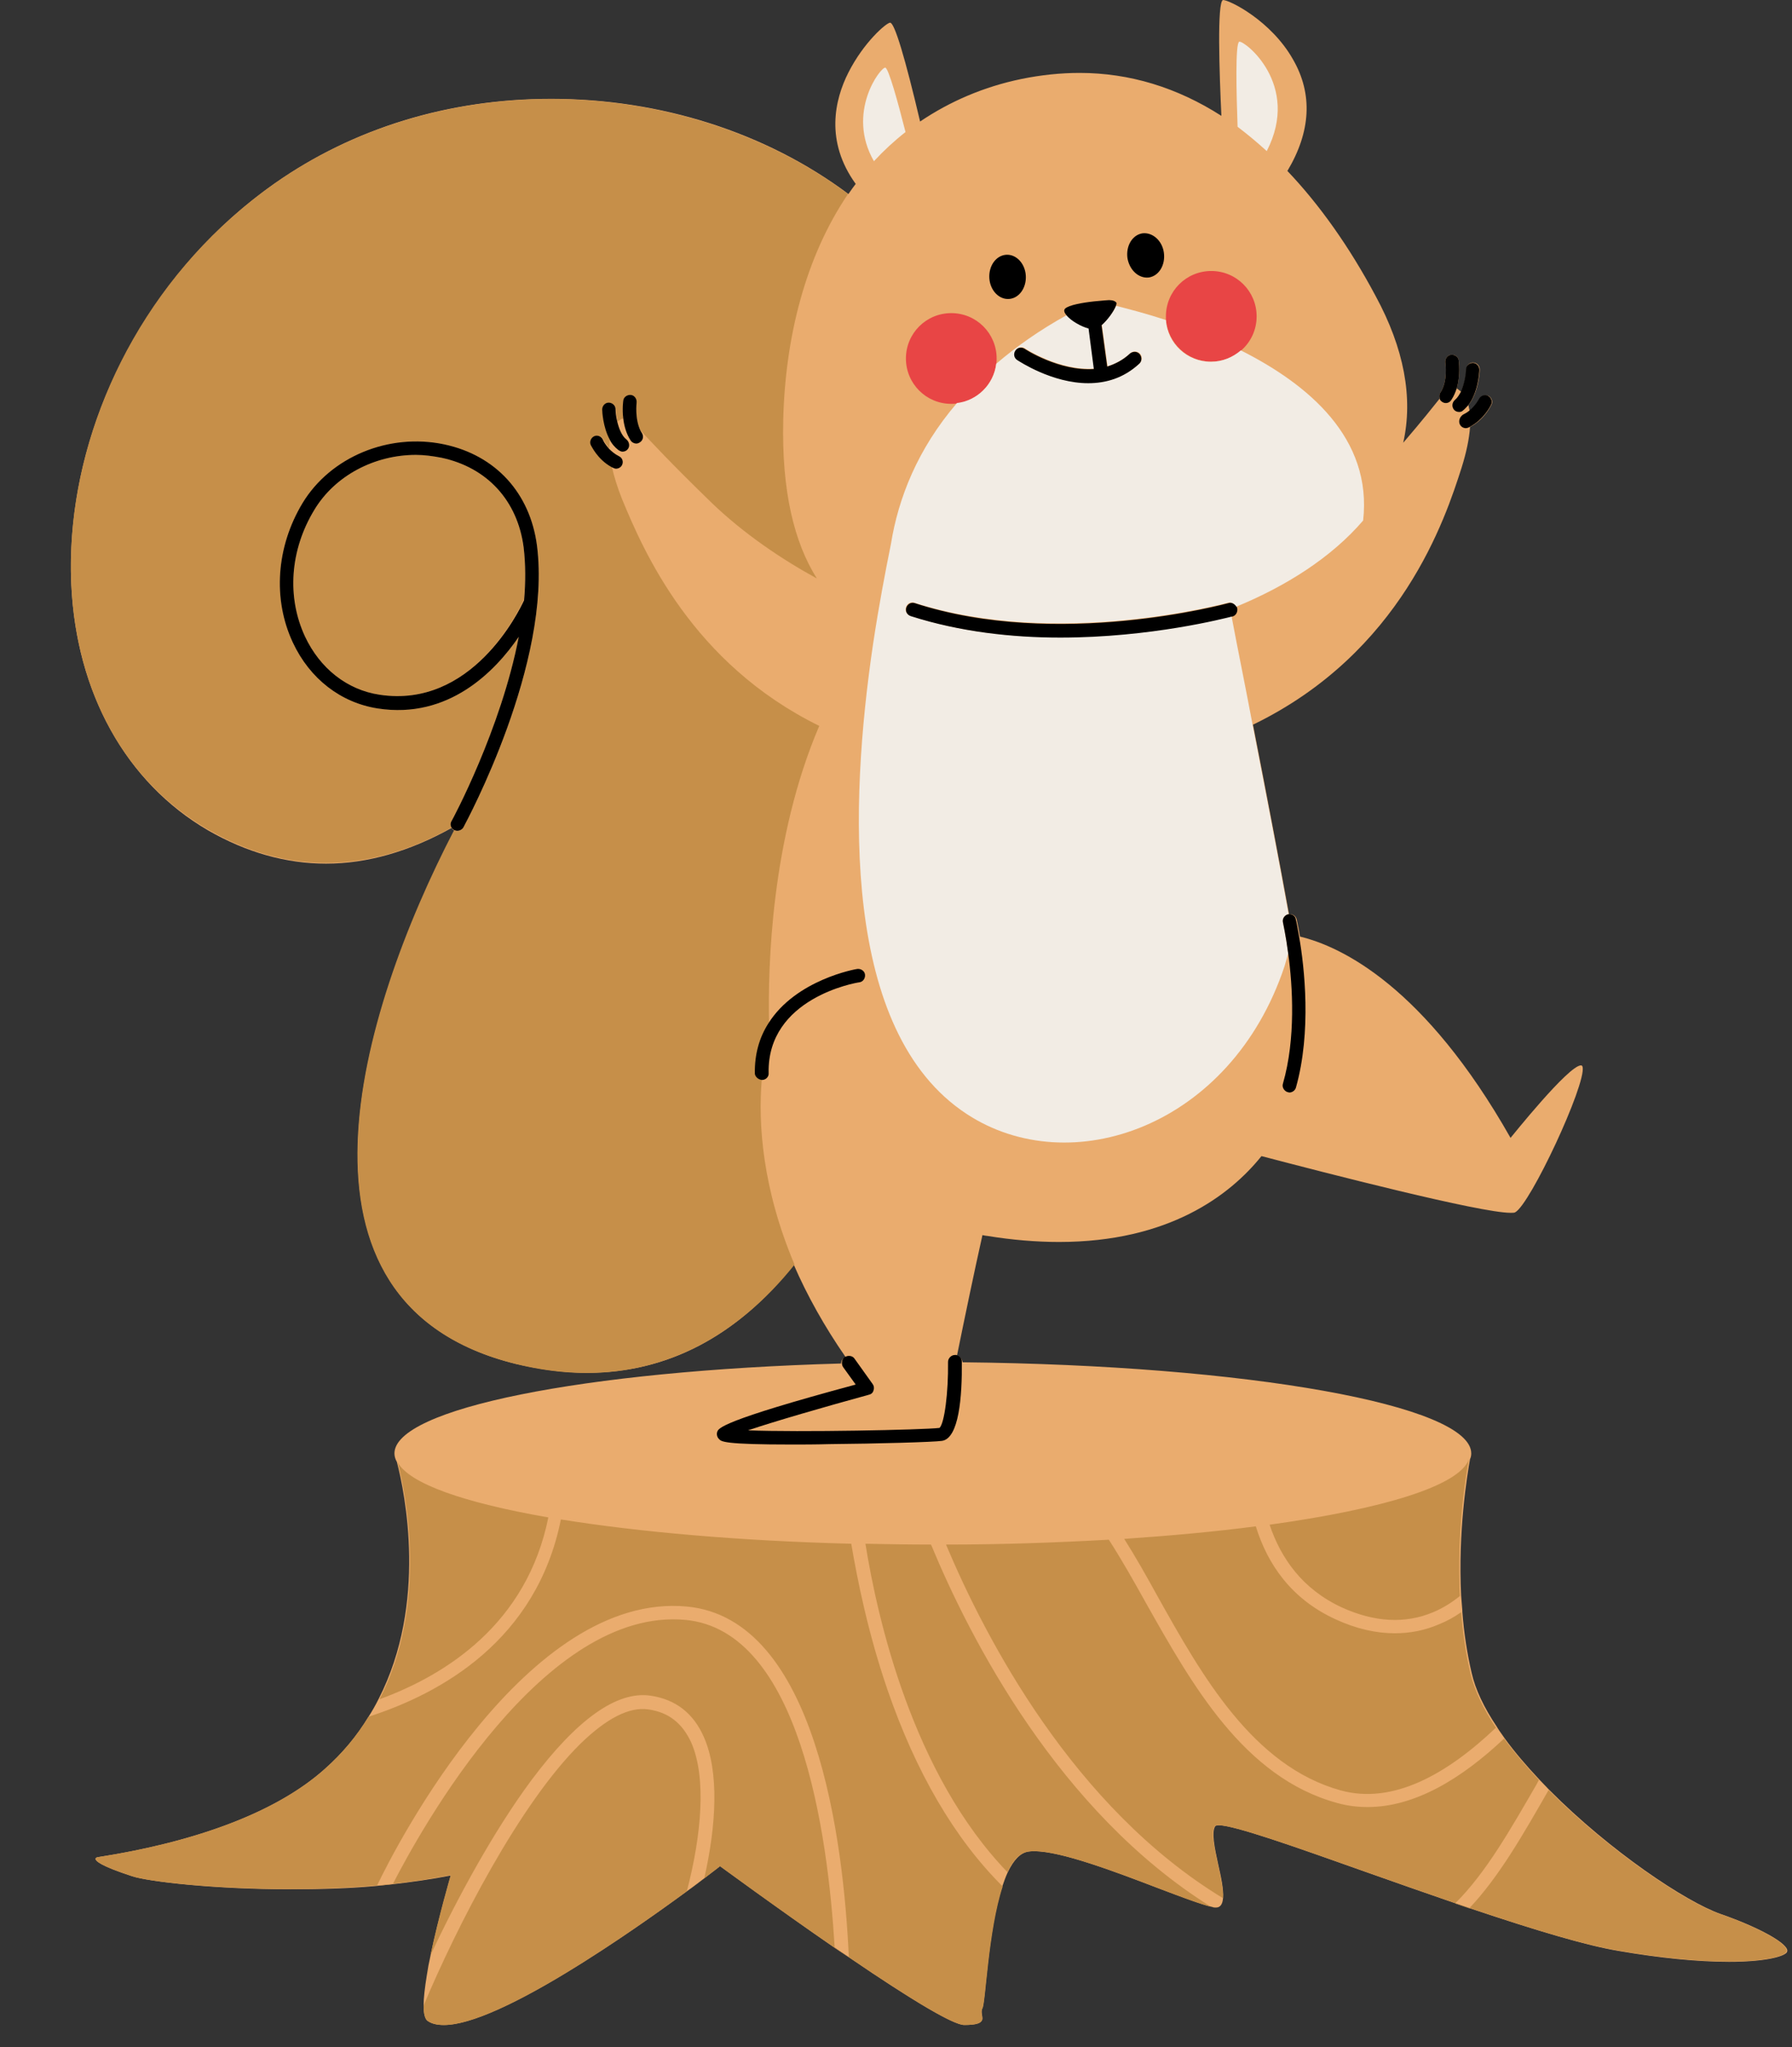 <?xml version="1.0" encoding="UTF-8"?>
<!DOCTYPE svg PUBLIC '-//W3C//DTD SVG 1.0//EN'
          'http://www.w3.org/TR/2001/REC-SVG-20010904/DTD/svg10.dtd'>
<svg height="505.4" preserveAspectRatio="xMidYMid meet" version="1.0" viewBox="-17.5 0.1 442.5 505.4" width="442.5" xmlns="http://www.w3.org/2000/svg" xmlns:xlink="http://www.w3.org/1999/xlink" zoomAndPan="magnify"
><rect x="-17.5" y="0.1" width="442.5" height="505.4" fill="#333333" stroke="none"/><g id="change1_1"
  ><path d="M220.6,500c-2.6,0-12.5-5.8-28.6-16.8c-1.2-0.8-2.4-1.6-3.6-2.4c-14.2-9.8-27.9-19.9-28.1-20c0,0-1.4,1.1-3.9,3 c-1.2,0.9-2.6,2-4.3,3.2c-13.5,9.9-46.4,33-60,33c-1.7,0-3-0.3-4-1c-0.6-0.4-1-1.7-1-3.8c0-1.9,0.3-4.4,0.8-7.5 c0.1-0.8,0.3-1.6,0.4-2.4c0.1-0.5,0.5-2.4,0.5-2.4c2-9.5,5-19.7,5-19.8c-4.6,0.9-9.5,1.6-14.7,2.2c-1.3,0.1-2.6,0.3-3.9,0.4 c-6.6,0.6-13.7,0.8-21,0.8c-18.9,0-35-1.9-39-3.2c-8-2.6-9.1-3.8-9.1-4.3c0-0.3,0.4-0.4,0.4-0.4c25.1-3.9,44.6-11.4,56.2-21.8 c4.3-3.8,7.9-8.1,10.8-12.9c0.9-1.4,1.7-2.8,2.5-4.4c12.1-23.6,6.5-50.8,4.5-58.5c-0.4-0.7-0.6-1.4-0.6-2.1 c0-11,46.4-20.4,110.3-22.2c0-0.6,0.3-1.1,0.7-1.4c0.1-0.1,0.3-0.2,0.4-0.2c-5.2-7.5-9.5-15.2-12.8-22.8 C164.5,330,147.3,339,127.4,339c-5.6,0-11.5-0.8-17.5-2.2c-16.7-4.1-28.2-12.9-34.1-26.1c-15.1-33.3,8.2-84.9,18.9-105.5 c-0.3-0.2-0.5-0.4-0.7-0.7c-10.4,5.8-20.8,8.8-31,8.8c-9.9,0-19.7-2.8-29.1-8.2c-20.3-11.8-32.6-34-33.8-60.8 C-1.5,106.7,18.2,68,50.3,45.4c19.5-13.7,43.1-20.9,68.3-20.9c27,0,53.1,8.3,73.4,23.5c0.6-0.9,1.2-1.7,1.8-2.5 c-7.6-10.5-5.2-20.8-1.8-27.5c3.8-7.5,9.4-12.3,10.3-12.3c1.1,0,3.7,8.7,7.4,24.4c7.4-5,15.8-8.6,25-10.5c4.9-1,9.7-1.5,14.4-1.5 c12.3,0,24.1,3.6,35,10.6c-0.5-10.5-1.1-28.2,0.4-28.6c0,0,0,0,0,0c1.6,0,11.9,5.1,17.3,14.7c4.9,8.5,4.4,17.8-1.4,27.5 c7.9,8.3,15.3,18.7,21.8,30.9c7,12.9,9.3,25.1,6.8,36.2c4.8-5.6,7.4-8.9,9-10.9c-0.1-0.5-0.1-1,0.2-1.5c1.9-2.9,1.2-7.4,1.2-7.4 c-0.1-0.9,0.5-1.8,1.4-1.9c0.1,0,0.2,0,0.3,0c0.8,0,1.5,0.6,1.6,1.4c0,0.1,0.5,3.5-0.5,6.9c0.4,0.2,0.7,0.5,1.1,0.8 c0.9-2,1.3-4.5,1.3-5.6c0-0.9,0.8-1.6,1.6-1.6c1,0,1.7,0.8,1.7,1.7c0,0.6-0.3,5.7-2.8,8.8c0.1,0.5,0.2,1,0.3,1.5 c1.6-1.3,2.4-2.9,2.4-2.9c0.3-0.6,0.9-1,1.5-1c0.2,0,0.5,0.1,0.7,0.1c0.8,0.4,1.2,1.4,0.8,2.2c-0.1,0.1-1.6,3.6-5.3,5.5 c-0.2,2.9-0.9,6.3-2.1,10.1c-4,12.5-14.8,45.6-51.5,63.4c3.7,18.9,6.7,34.7,8.9,46.8c0.1,0,0.2,0,0.3,0c0.8,0,1.4,0.5,1.6,1.3 c0,0.2,0.4,1.7,0.8,4.2c10.3,2.5,30.8,12.3,52,49.7c0.2-0.2,14.3-17.9,17.4-17.9c0.2,0,0.3,0.1,0.4,0.4c0.9,4.3-13,34.1-16.7,35.9 c-0.2,0.1-0.6,0.1-1.1,0.1c-7.5,0-45.5-9.8-61.5-14c-7.8,9.7-22.9,21.2-50,21.2c-5.6,0-11.6-0.5-17.7-1.5c-0.3,0-1.2-0.2-1.2-0.2 c-2.1,9.4-4.2,19.5-6.3,29.8c0.8,0.2,1.3,0.9,1.4,1.6c70.4,0.7,125.6,10.6,125.6,22.5c0,0.5-0.1,1-0.3,1.4c-0.7,3.9-3,17.8-2.2,33.7 c0.1,1.2,0.2,2.5,0.3,3.7l0,0.3c0.4,5.3,1.2,10.4,2.3,15.1c0.9,4,3,8.5,6.3,13.4c0.1,0.2,0.5,0.8,0.5,0.8c0.5,0.7,1,1.4,1.4,2 c2.4,3.3,5.3,6.7,8.6,10.2c0.8,0.8,1.5,1.6,2.3,2.4l0.1,0.1c15,15.1,33.7,27.6,42.3,30.6c8.9,3.1,15.8,6.8,16.4,8.8 c0.1,0.3,0,0.5-0.1,0.7c-0.9,1.1-5.7,2.3-14.2,2.3c-7.7,0-17-0.9-27.4-2.7c-7.7-1.3-19.3-4.7-36.6-10.5c-1.2-0.4-2.3-0.8-3.5-1.2 c-7.5-2.6-15-5.2-22.3-7.8c-17.4-6.2-32.4-11.5-36.2-11.5c-0.5,0-0.8,0.1-0.9,0.2c-1,1.4-0.2,5.3,0.7,9.4c0.7,3.1,1.4,6.3,1.2,8.4 c-0.1,1.5-0.7,2.3-1.7,2.3c-0.1,0-0.1,0-0.2,0c-0.3,0-0.6-0.1-1-0.2c-2.5-0.6-7.3-2.4-12.9-4.5c-10.7-4.1-24.1-9.2-30.8-9.2 c-0.5,0-1,0-1.5,0.1c-1.9,0.3-3.6,2-5.1,5.2c-0.5,1.1-0.9,2.2-1.3,3.4c-2.4,7.3-3.4,17.3-4.1,24c-0.3,3.3-0.6,5.6-0.8,6 c-0.3,0.6-0.2,1.2-0.1,1.8c0.1,0.6,0.2,1.1-0.2,1.5C224.3,499.7,223,500,220.6,500z" fill="#eaac6e"
  /></g
  ><g id="change2_1"
  ><path d="M345.5,358.9C345.5,358.9,345.5,358.9,345.5,358.9L345.5,358.9C345.5,358.9,345.5,358.9,345.5,358.9 C345.5,358.9,345.5,358.9,345.5,358.9z M201.6,417.1c7,20.4,16.6,36.9,28.5,48.7c0,0,0,0,0,0c-3.6,11-4.2,28.8-5,30.1 c-1.1,1.8,2.4,4.1-4.5,4.1c-3.1,0-15.7-8-28.6-16.8c-1.2-0.8-2.4-1.6-3.6-2.4c-14.4-9.9-28.1-20-28.1-20s-1.4,1.1-3.9,3 c-1.2,0.9-2.6,2-4.3,3.2c-16.8,12.3-54.5,38.5-64,32c-0.7-0.5-1-1.8-1-3.8c0,0,0,0,0,0c8.1-19.3,23.7-49.9,38.8-64.7 c6.4-6.2,12-9.1,16.7-8.4c5,0.7,8.4,3.4,10.6,8.2c3.8,8.7,2.5,22.9-1.1,36.7c1.6-1.2,3.1-2.3,4.3-3.2c3-13.2,3.7-26.3-0.1-34.9 c-2.6-5.9-7-9.3-13.2-10.2c-8.3-1.2-18.2,5.9-29.4,20.9c-9.2,12.4-18.2,28.9-24.9,43.2c-0.1,0.3-0.1,0.7-0.2,1 c0.1-0.3,0.1-0.7,0.2-1c2-9.6,5-19.8,5-19.8c-4.7,0.9-9.7,1.7-14.7,2.2c-1.3,0.1-2.6,0.3-3.9,0.4c-27,2.3-54.9-0.6-60-2.3 c-11.9-3.9-8.7-4.7-8.7-4.7c23.1-3.6,43.7-10.6,56.2-21.8c4.5-4,8-8.3,10.8-12.9l0,0c17.8-5.7,41.5-18.8,47.5-48.7 c19.3,3.1,44.1,5.3,71.7,6C194.2,390,196.8,403.1,201.6,417.1z M192.1,483.2c-1.3-28.6-8-83.5-40-86.5 c-39.5-3.7-71.7,58.8-76.5,68.9c1.3-0.1,2.6-0.2,3.9-0.4c7-13.6,37.3-68.5,72.3-65.2c28.2,2.7,35.1,52.5,36.8,80.8 C189.7,481.6,190.9,482.4,192.1,483.2z M296,376.5c2.8,8.3,8.1,15.9,17.8,20.4c8.1,3.7,15.7,4.1,22.6,1.2c2.4-1,4.6-2.4,6.6-4 c0.1,1.2,0.2,2.5,0.3,3.7c-0.1-1.3-0.2-2.5-0.3-3.7c-0.8-15.8,1.4-29.4,2.2-33.7C342.8,366.9,324.1,372.6,296,376.5z M407.2,472.6 c-8.9-3.1-27.7-15.9-42.3-30.6l0,0c-6.2,10.8-12.2,21.4-19.6,29.2c-1.2-0.4-2.3-0.8-3.5-1.2c7.6-7.5,13.7-18.3,20.3-29.7 c0.1-0.3,0.3-0.5,0.4-0.8c-3.2-3.4-6.1-6.8-8.6-10.2c-10.6,10-22.1,16.9-33.7,16.9c-2.5,0-5-0.3-7.5-1 c-23.1-6.3-35.9-29.3-47.3-49.5c-3-5.4-6-10.7-9.1-15.5c-12.6,0.7-26.1,1.2-40.2,1.2c9.8,23.3,31.5,64.9,68.4,87.3 c-0.1,1.5-0.7,2.4-2,2.3c-0.3,0-0.6-0.1-1-0.2c0,0,0,0,0,0c-37.6-23.5-59.5-66.2-69.1-89.4c-5.5,0-10.9-0.1-16.2-0.2 c3,18.7,11.7,56.9,35.1,81.1c1.3-2.9,3-4.8,5.1-5.1c9-1.4,37.5,11.9,45.1,13.6c0,0,0,0,0,0c0.4,0.1,0.7,0.1,1,0.2 c1.3,0.1,1.9-0.8,2-2.3c0.3-4.7-3.8-15.4-2-17.8c1.6-2,31.2,9.4,59.3,19c1.2,0.4,2.3,0.8,3.5,1.2c14.2,4.8,27.7,9,36.6,10.5 c27.1,4.7,40.2,2.3,41.6,0.5C425,480.4,417,476,407.2,472.6z M117.9,374.7c-20.7-3.6-34.3-8.3-37.2-13.6c2,7.7,7.6,34.9-4.5,58.5 C92.6,413.6,112.6,401,117.9,374.7z M80.1,358.9L80.1,358.9C80.1,358.9,80.1,358.9,80.1,358.9C80.1,358.9,80.1,358.9,80.1,358.9 C80.1,358.9,80.1,358.9,80.1,358.9z M88.1,487.7c0.1-0.8,0.3-1.6,0.4-2.4C88.4,486.1,88.3,486.9,88.1,487.7z M326.9,403.3 c-4.6,0-9.5-1.1-14.5-3.4c-11-5-16.9-13.6-19.8-23c-9.9,1.3-20.8,2.3-32.5,3.1c2.8,4.4,5.5,9.2,8.2,14.1c11,19.7,23.6,42,45.3,48 c12.8,3.5,26.1-3.9,38.3-15.5c0.2,0.3,0.4,0.5,0.5,0.8c-0.2-0.3-0.4-0.5-0.5-0.8c-3.1-4.6-5.3-9.2-6.3-13.4 c-1.2-5.1-1.9-10.2-2.3-15.1v0c-1.7,1.2-3.5,2.2-5.5,3C334.3,402.6,330.7,403.3,326.9,403.3z M170.6,266.7c-0.8-0.1-1.5-0.8-1.5-1.6 c-0.1-5,1.2-9.1,3.3-12.4c-0.3-14.1,0.5-45.6,12.4-73.4c-31.3-15.4-43.3-42.9-48.7-56c-1.2-3-2-5.7-2.5-7.9c-3.5-1.9-5-5.2-5.1-5.4 c-0.4-0.8,0-1.8,0.8-2.2c0.8-0.4,1.8,0,2.2,0.8c0,0,0.5,1.1,1.5,2.2c0-0.8,0-1.5,0.1-2.2c-1.6-3-1.8-6.8-1.8-7.3 c0-0.9,0.7-1.7,1.6-1.7c0.9-0.1,1.7,0.7,1.7,1.6c0,0.7,0.2,1.8,0.4,3c0.5-0.4,0.9-0.7,1.4-0.8c-0.3-2.3,0-4.2,0-4.4 c0.1-0.9,1-1.5,1.9-1.4c0.9,0.1,1.5,1,1.4,1.9c0,0.1-0.6,4,1,6.9c2.6,2.8,7.5,8.1,17.5,17.8c8,7.7,17.4,14,26,18.7 c-5.6-8.9-8.7-21.5-8.3-39.1c0.5-20.5,5.5-40.3,16-55.8c-38.3-28.6-98.4-32.9-141.6-2.6C-9.2,87.2-17.5,175.1,33.9,204.9 c22.8,13.2,43.8,8.6,60.1-0.5c-0.3-0.5-0.3-1.1,0-1.6c0.2-0.3,12.2-22.6,16.6-45.5c-5.8,8.5-17.3,20.4-34.8,17.7 c-9.1-1.4-16.8-7.3-21-16.3c-5-10.7-4.1-23.6,2.4-34.4c6.9-11.4,21.3-17.4,35-14.5c12.7,2.7,21.2,12,22.9,25 c3.7,29-17.3,67.9-18.2,69.6c-0.3,0.6-0.9,0.9-1.5,0.9c-0.3,0-0.5-0.1-0.8-0.2c-23.4,45.1-45.1,116.8,15.2,131.7 c33.1,8.2,55.3-7.5,68.9-24.5C170.7,293.4,169.7,277.4,170.6,266.7z M111.8,135.2c-1.5-11.5-9-19.7-20.3-22.1 c-2.1-0.4-4.2-0.7-6.3-0.7c-10.2,0-20,5.1-25.1,13.6c-6,9.9-6.8,21.5-2.3,31.2c3.7,7.9,10.4,13.2,18.4,14.4 c22.8,3.5,34.4-20.7,35.6-23.4C112.3,143.8,112.3,139.4,111.8,135.2z" fill="#c68f49"
  /></g
  ><g id="change3_1"
  ><path d="M218.7,99.7c-0.4,0.1-0.9,0.1-1.3,0.1c-6.2,0-11.2-5-11.2-11.2c0-6.2,5-11.2,11.2-11.2c6.2,0,11.2,5,11.2,11.2 c0,0.5,0,0.9-0.1,1.4C227.8,95.1,223.8,99.1,218.7,99.7z M281.6,89.4c2.8,0,5.4-1.1,7.4-2.8c2.3-2,3.8-5,3.8-8.4 c0-6.2-5-11.2-11.2-11.2c-6.2,0-11.2,5-11.2,11.2c0,0.3,0,0.6,0,0.9C270.9,84.8,275.7,89.4,281.6,89.4z" fill="#e84545"
  /></g
  ><g id="change4_1"
  ><path d="M295.3,37.4c-2.3-2.1-4.7-4.1-7.2-6c-0.3-8.3-0.6-20.6,0.4-21C289.7,10,303.8,20.9,295.3,37.4z M206.1,32.7 c-1.9-7.5-4.2-15.8-5-15.9c-1.2-0.1-9.7,11.1-2.8,23.1C200.7,37.3,203.3,34.9,206.1,32.7z M252.7,74.5 C252.7,74.5,252.7,74.5,252.7,74.5C252.7,74.5,252.7,74.5,252.7,74.5C252.7,74.5,252.7,74.5,252.7,74.5z M286.6,152.2 c-1.6,0.4-20,5.2-42.4,5.2c-11.8,0-24.7-1.3-36.9-5.3c-0.9-0.3-1.4-1.2-1.1-2.1c0.3-0.9,1.2-1.4,2.1-1.1c35.4,11.4,77,0.1,77.4,0 c0.8-0.2,1.7,0.2,2,1c12.4-5.1,23.6-12.2,31.4-21.3c2.3-20.3-13.5-33.6-30.2-42c-2,1.7-4.5,2.8-7.4,2.8c-5.9,0-10.7-4.5-11.1-10.3 c-4.9-1.6-9.2-2.7-12.3-3.5c-0.5,1.2-2.1,3.4-3.5,4.7l1.4,10.2c2-0.6,3.9-1.6,5.6-3.2c0.7-0.6,1.7-0.6,2.4,0.1 c0.6,0.7,0.6,1.7-0.1,2.4c-3.9,3.6-8.3,4.8-12.6,4.8c-8.9,0-17-5.3-17.5-5.7c-0.8-0.5-1-1.6-0.5-2.3c0.5-0.8,1.6-1,2.3-0.5 c0.1,0.1,8.6,5.6,17.1,5l-1.3-10c-1.9-0.5-4.3-1.9-5.5-3.2c-6.7,3.7-12.5,7.8-17.4,12c-0.6,5.1-4.7,9.1-9.7,9.7 c-9.7,11.3-14.5,23.5-16.3,34.8c-1.4,6.9-3,15.3-4.4,24.6c-5.9,39.8-7.9,95.8,23.1,116.1c25.6,16.8,65.3,3.2,78.5-36.5 c0.3-1,0.6-2.1,0.9-3.1c-0.6-4.6-1.3-7.6-1.3-7.7c-0.2-0.9,0.4-1.8,1.3-2c0,0,0.1,0,0.1,0c-2.5-13.9-5.8-30.9-8.9-46.8 C290,169.4,288.1,160.2,286.6,152.2z" fill="#f2ece4"
  /></g
  ><g id="change5_1"
  ><path d="M226.8,68.8c-0.2-3,1.6-5.6,4.1-5.8c2.5-0.2,4.7,2.1,4.9,5.1c0.2,3-1.6,5.6-4.1,5.8S227,71.8,226.8,68.8z M266.2,68.6 c2.5-0.4,4.1-3.1,3.7-6.1c-0.4-3-2.8-5.1-5.3-4.8c-2.5,0.4-4.1,3.1-3.7,6.1C261.4,66.8,263.7,68.9,266.2,68.6z M251.3,81.2l1.3,10 c-8.5,0.6-17-4.9-17.1-5c-0.8-0.5-1.8-0.3-2.3,0.5c-0.5,0.8-0.3,1.8,0.5,2.3c0.5,0.3,8.6,5.7,17.5,5.7c4.3,0,8.7-1.2,12.6-4.8 c0.7-0.6,0.7-1.7,0.1-2.4c-0.6-0.7-1.7-0.7-2.4-0.1c-1.7,1.6-3.7,2.6-5.6,3.2l-1.4-10.2c1.5-1.3,3-3.4,3.5-4.7 c0.2-0.4,0.2-0.7,0.2-0.8c-0.4-0.8-2-0.7-2-0.7s-1.6,0.1-3.5,0.3c0,0,0,0,0,0c-2.8,0.3-6.3,0.9-7.2,1.8c-0.4,0.4-0.2,1,0.4,1.7 C247,79.3,249.4,80.7,251.3,81.2z M95.4,205.2c-0.3,0-0.5-0.1-0.8-0.2c0,0,0,0,0,0c-0.3-0.2-0.5-0.4-0.6-0.6c-0.3-0.5-0.3-1.1,0-1.6 c0.2-0.3,12.2-22.6,16.6-45.5c-5.8,8.5-17.3,20.4-34.8,17.7c-9.1-1.4-16.8-7.3-21-16.3c-5-10.7-4.1-23.6,2.4-34.4 c6.9-11.4,21.3-17.4,35-14.5c12.7,2.7,21.2,12,22.9,25c3.7,29-17.3,67.9-18.2,69.6C96.6,204.9,96,205.2,95.4,205.2z M111.9,148.3 c0.4-4.5,0.4-8.9-0.1-13.1c-1.5-11.5-9-19.7-20.3-22.1c-2.1-0.4-4.2-0.7-6.3-0.7c-10.2,0-20,5.1-25.1,13.6c-6,9.9-6.8,21.5-2.3,31.2 c3.7,7.9,10.4,13.2,18.4,14.4C99,175.1,110.7,150.9,111.9,148.3z M139.7,99.5c0.1-0.9-0.5-1.8-1.4-1.9c-0.9-0.1-1.8,0.5-1.9,1.4 c0,0.1-0.3,2,0,4.4c0.2,1.7,0.7,3.7,1.8,5.4c0.3,0.5,0.9,0.8,1.4,0.8c0.3,0,0.6-0.1,0.9-0.3c0.8-0.5,1-1.5,0.5-2.3 c-0.1-0.2-0.2-0.3-0.3-0.5C139.2,103.5,139.7,99.6,139.7,99.5z M132.8,99.5c-0.9,0-1.6,0.8-1.6,1.7c0,0.5,0.2,4.3,1.8,7.3 c0.5,1.1,1.3,2,2.2,2.7c0.3,0.2,0.7,0.4,1,0.4c0.5,0,1-0.2,1.3-0.6c0.6-0.7,0.4-1.8-0.3-2.4c-1.2-0.9-1.9-2.8-2.3-4.5 c-0.3-1.2-0.4-2.4-0.4-3C134.5,100.2,133.7,99.5,132.8,99.5z M129.2,107.8c-0.8,0.4-1.2,1.4-0.8,2.2c0.1,0.1,1.6,3.5,5.1,5.4 c0.1,0.1,0.3,0.1,0.4,0.2c0.2,0.1,0.5,0.2,0.7,0.2c0.6,0,1.2-0.3,1.5-0.9c0.4-0.8,0.1-1.8-0.8-2.2c-1-0.5-1.8-1.2-2.4-1.8 c-1-1.1-1.5-2.1-1.5-2.2C131,107.8,130,107.4,129.2,107.8z M338.6,99.3c0.3,0.2,0.6,0.3,0.9,0.3c0.6,0,1.1-0.3,1.4-0.8 c0.6-0.9,1-1.9,1.3-2.8c1-3.4,0.5-6.7,0.5-6.9c-0.1-0.9-1-1.5-1.9-1.4c-0.9,0.1-1.5,1-1.4,1.9c0,0,0.7,4.5-1.2,7.4 c-0.3,0.4-0.3,1-0.2,1.4C338,98.8,338.3,99.1,338.6,99.3z M341.8,98.8c-0.7,0.6-0.9,1.6-0.3,2.4c0.3,0.4,0.8,0.6,1.3,0.6 c0.4,0,0.7-0.1,1-0.4c0.4-0.3,0.8-0.8,1.2-1.2c2.5-3.1,2.8-8.2,2.8-8.8c0-0.9-0.7-1.7-1.6-1.7c-0.9,0-1.7,0.7-1.7,1.6 c0,1.1-0.4,3.6-1.3,5.6C342.8,97.6,342.4,98.3,341.8,98.8z M343,104.9c0.3,0.6,0.9,0.9,1.5,0.9c0.2,0,0.5-0.1,0.7-0.2 c0.1,0,0.2-0.1,0.2-0.1c3.6-1.9,5.2-5.3,5.3-5.5c0.4-0.8,0-1.8-0.8-2.2c-0.8-0.4-1.8,0-2.2,0.8c0,0-0.8,1.6-2.4,2.9 c-0.5,0.4-1,0.7-1.6,1C342.9,103.1,342.6,104.1,343,104.9z M300.6,225.8c-0.9,0.2-1.5,1.1-1.3,2c0,0.1,0.7,3.1,1.3,7.7 c1.1,8,1.9,21-1.3,32.1c-0.3,0.9,0.3,1.8,1.1,2.1c0.2,0,0.3,0.1,0.5,0.1c0.7,0,1.4-0.5,1.6-1.2c3.9-13.8,2.1-29.8,0.8-37.2 c-0.4-2.4-0.7-3.9-0.8-4.2C302.4,226.2,301.6,225.7,300.6,225.8C300.7,225.8,300.6,225.8,300.6,225.8z M170.6,266.7c0,0,0.1,0,0.1,0 c0,0,0,0,0,0c0.9,0,1.7-0.8,1.6-1.7c-0.4-18.5,21.5-22.3,22.4-22.4c0.9-0.1,1.5-1,1.4-1.9c-0.1-0.9-1-1.5-1.9-1.4 c-0.2,0-15.2,2.6-22,13.5c-2.1,3.3-3.4,7.4-3.3,12.4C169,265.9,169.7,266.6,170.6,266.7z M285.8,149c-0.4,0.1-42.1,11.5-77.4,0 c-0.9-0.3-1.8,0.2-2.1,1.1c-0.3,0.9,0.2,1.8,1.1,2.1c12.2,3.9,25.1,5.3,36.9,5.3c22.4,0,40.8-4.8,42.4-5.2c0.1,0,0.1,0,0.1,0 c0.9-0.2,1.4-1.2,1.2-2.1c0-0.1,0-0.1-0.1-0.2C287.4,149.2,286.6,148.7,285.8,149z M190.7,337.6l3.1,4.3 c-33.4,9-33.9,10.8-34.2,11.7c-0.2,0.6,0,1.3,0.4,1.7c0.6,0.7,1.2,1.4,18.1,1.4c2.6,0,5.7,0,9.2-0.1c12-0.1,25.8-0.5,27.8-0.8 c4.2-0.6,5-10.9,4.9-19.6c0,0,0,0,0,0c0-0.8-0.6-1.4-1.4-1.6c-0.1,0-0.2,0-0.3,0c-0.9,0-1.7,0.8-1.7,1.7c0.1,7.6-0.9,15.2-2.1,16.3 c-4.1,0.5-34.8,1.1-47.3,0.6c6.5-2.2,18.6-5.7,29.9-8.8c0.5-0.1,1-0.5,1.1-1.1c0.2-0.5,0.1-1.1-0.2-1.5l-4.5-6.3 c-0.4-0.6-1.2-0.8-1.9-0.6c-0.2,0.1-0.3,0.1-0.5,0.2c-0.5,0.3-0.7,0.9-0.7,1.4C190.4,337,190.5,337.3,190.7,337.6z"
  /></g
></svg
>

